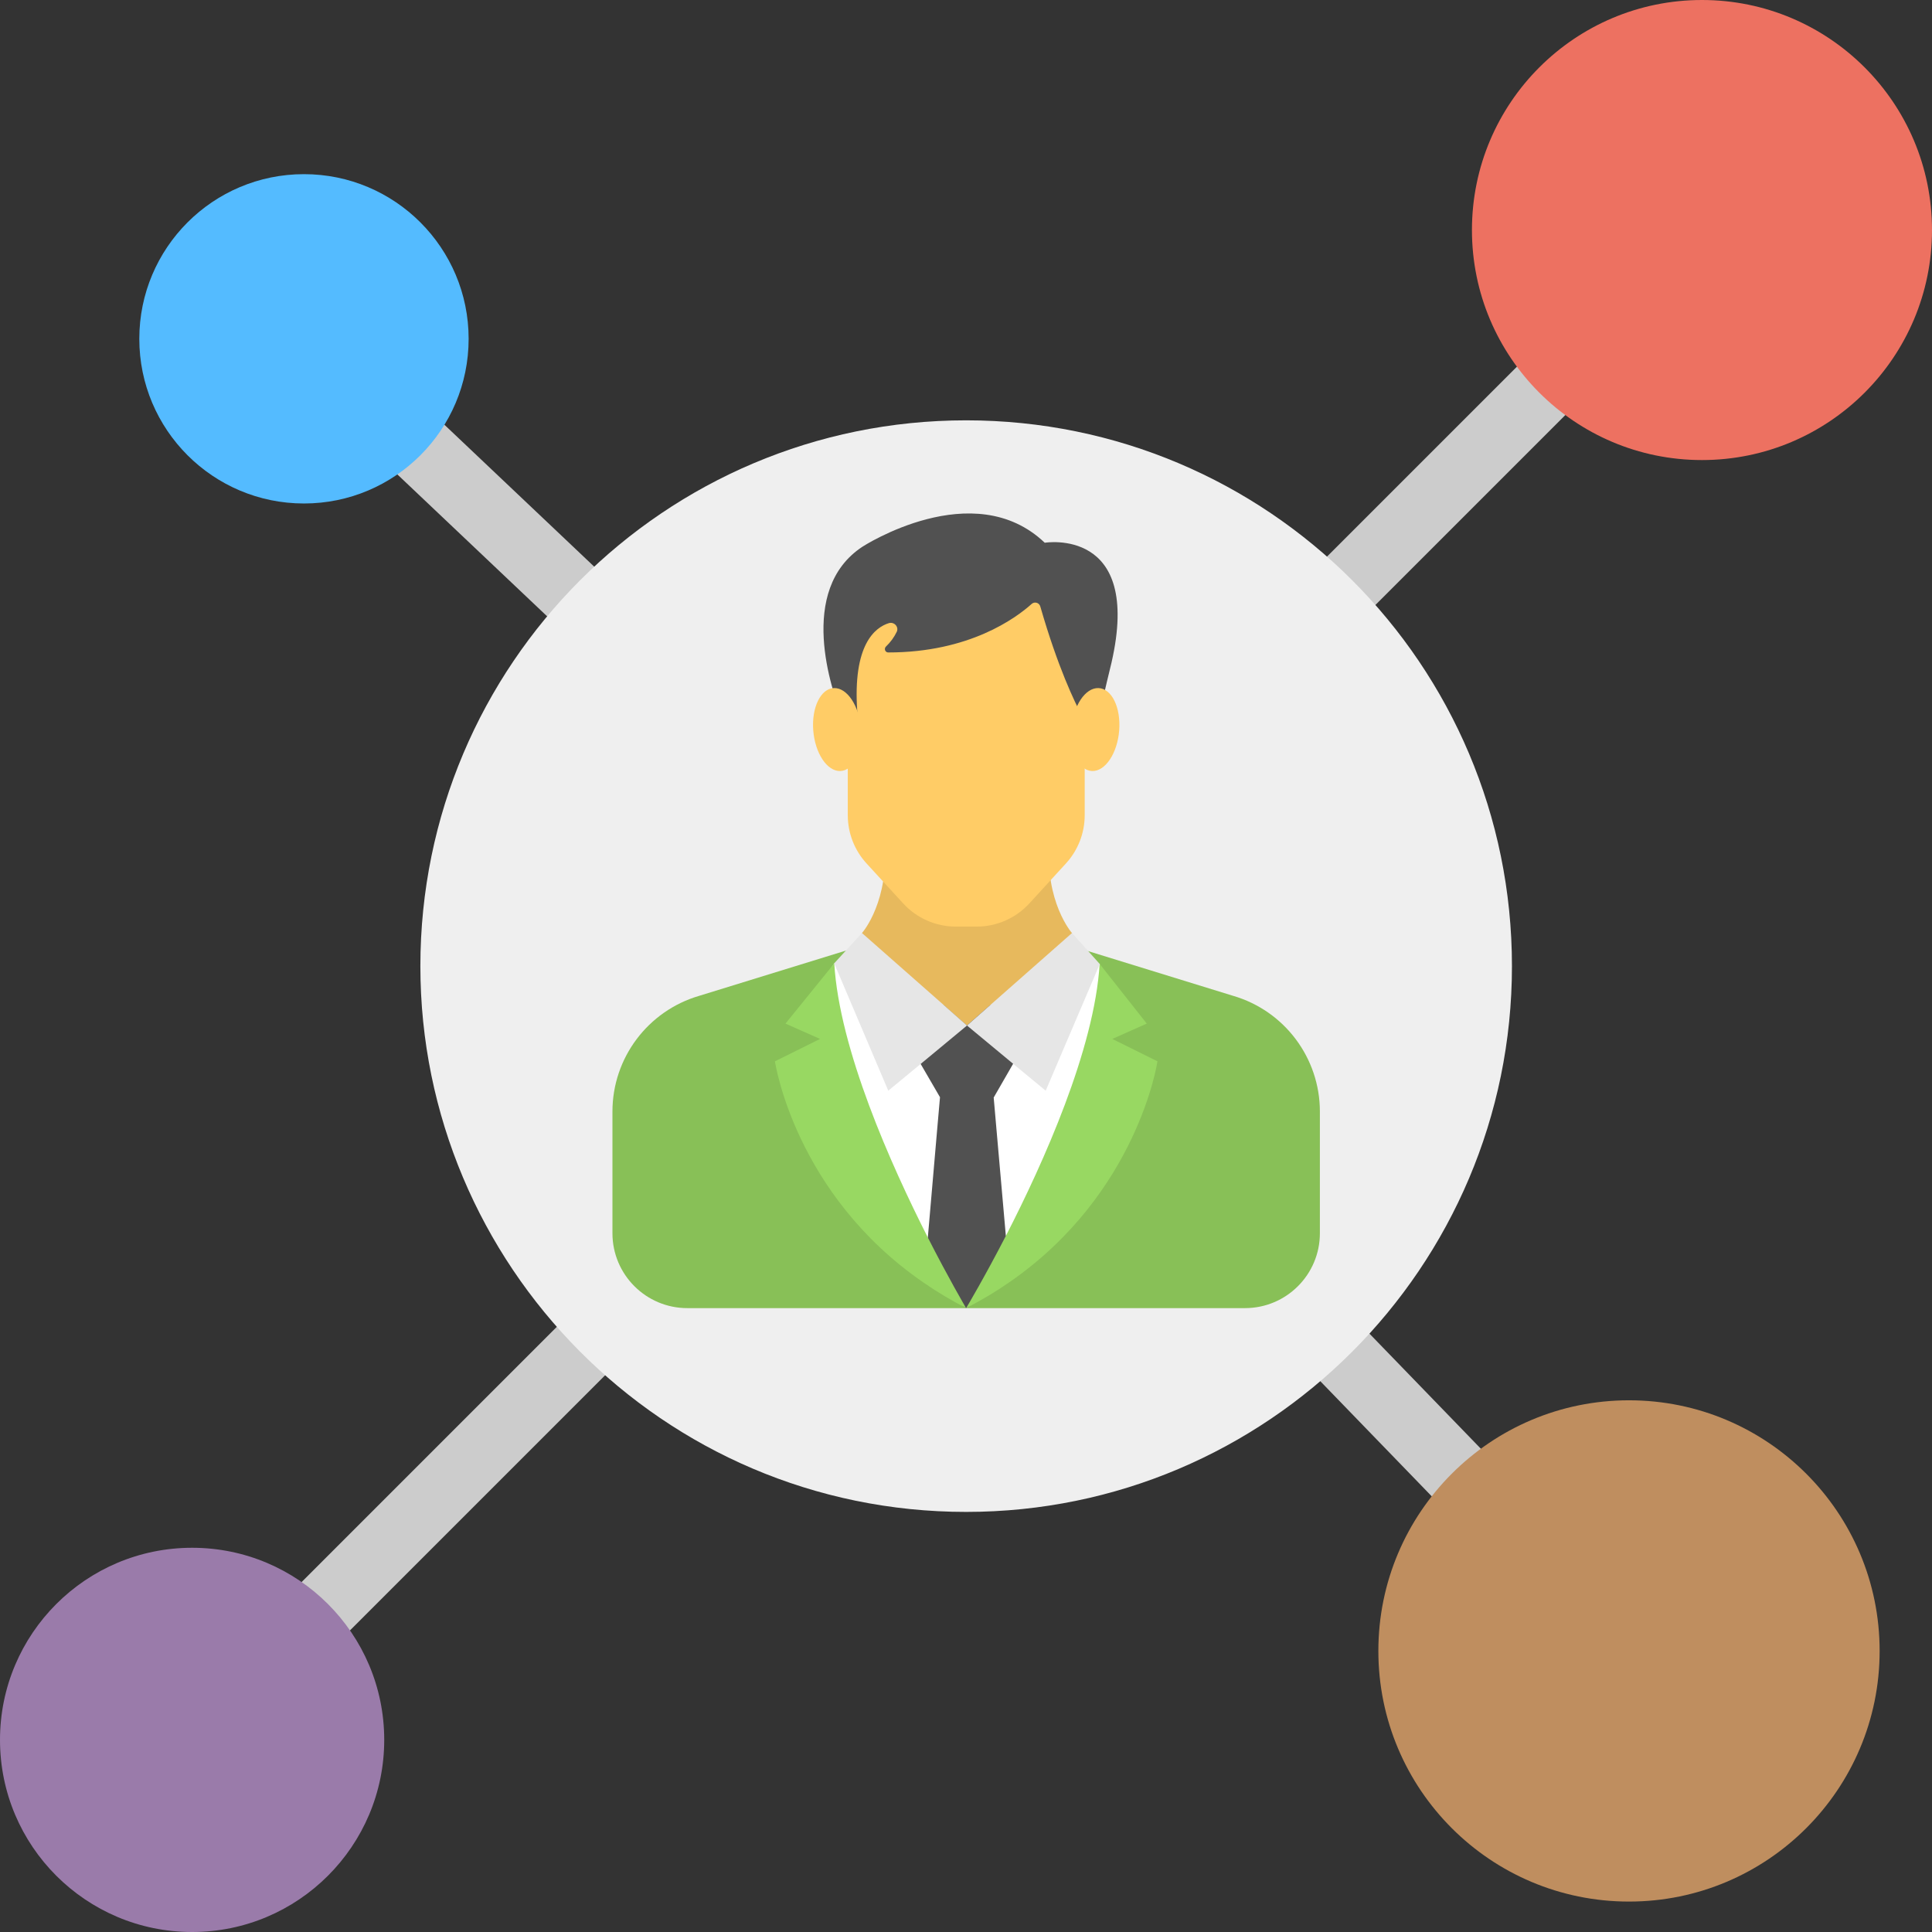 <?xml version="1.0" encoding="UTF-8"?><svg id="Layer_1" xmlns="http://www.w3.org/2000/svg" viewBox="0 0 48 48"><rect x="0" y="0" width="48" height="48" fill="#333333" stroke="none"/><defs><style>.cls-1{fill:#fff;}.cls-2{fill:#98d862;}.cls-3{fill:#ed7161;}.cls-4{fill:#e7b95d;}.cls-5{fill:#54bbff;}.cls-6{fill:#88c057;}.cls-7{fill:#fc6;}.cls-8{fill:#e6e6e6;}.cls-9{fill:#515151;}.cls-10{fill:#ccc;}.cls-11{fill:#efefef;}.cls-12{fill:#bf8e5f;}.cls-13{fill:#9a7baa;}</style></defs><path class="cls-10" d="m4.455,42.344l18.326-18.327L7.258,9.31l1.169-1.234,15.557,14.738L41.401,5.397l1.202,1.202-17.411,17.411,15.613,16.129-1.221,1.182-15.594-16.109L5.657,43.545l-1.202-1.201Z"/><path class="cls-11" d="m37.564,24.003c0,7.483-6.081,13.56-13.56,13.56-7.545,0-13.56-6.144-13.56-13.56,0-7.49,6.07-13.56,13.56-13.56s13.56,6.07,13.56,13.56Z"/><circle class="cls-3" cx="42.285" cy="5.715" r="5.715"/><circle class="cls-5" cx="7.552" cy="8.418" r="4.091"/><circle class="cls-12" cx="40.472" cy="41.017" r="6.227"/><circle class="cls-13" cx="4.773" cy="43.227" r="4.773"/><path class="cls-6" d="m30.932,32.5h-13.855c-1.027,0-1.86-.832-1.861-1.859v-3.024c0-1.331.878-2.502,2.156-2.876l6.632-2.045,6.632,2.045c1.278.373,2.156,1.545,2.156,2.876v3.022c0,1.027-.832,1.86-1.859,1.861h-.001Z"/><path class="cls-1" d="m27.324,23.951l-6.597-.016-.081.121.023,1.274.113,1.48,1.09,2.664.91,1.8.68.744.542.482s.246-.202.252-.215c.007-.013.892-.871.892-.871l1.122-.969.814-2.52.349-3.477s-.109-.497-.109-.497Z"/><path class="cls-4" d="m26.731,24.514l-1.377,1.058-.823.55h-2.087l-.661-1.188s-.505-.823-.505-.86v-.38l.139-.513h0v-.002c.038-.042.675-.806.562-2.256h4.091c-.116,1.493.563,2.258.563,2.258,0,0,.097,1.333.097,1.333Z"/><path class="cls-9" d="m25.354,26.121l-.666-1.149h-.088l-.578.506-.578-.506h-.083l-.666,1.149.176.308.483.831-.071.81-.231,2.674-.021.631c.319.227.588.928.968,1.121v.006s.006,0,.006-.006c.396-.199.805-1.129,1.14-1.361l-.156-.441-.231-2.625-.07-.801.483-.839s.183-.308.183-.308Z"/><path class="cls-2" d="m28.757,26.368s-.481,3.27-3.664,5.478c-.331.231-.693.45-1.087.65.034-.059.453-.762.987-1.796.931-1.811,2.199-4.632,2.327-6.753l1.171,1.484-.856.381s1.122.556,1.122.556Zm-4.757,6.128c-.362-.185-.711-.394-1.046-.625-3.217-2.205-3.701-5.503-3.701-5.503l1.121-.556-.859-.381,1.212-1.496c.128,2.143,1.406,5,2.327,6.815.512,1.006.915,1.69.946,1.746Z"/><path class="cls-8" d="m27.324,23.951l-1.344,3.147-.806-.666-1.149-.953.578-.509,2.03-1.789.691.77Zm-3.299,1.528l-1.15.953-.806.666-1.344-3.164.691-.753,2.031,1.789.578.509Z"/><path class="cls-7" d="m23.234,14.48h1.543c1.199,0,2.172,1.473,2.172,2.672v3.102c0,.443-.166.87-.466,1.198l-.908.992c-.336.367-.811.577-1.309.577h-.519c-.498,0-.973-.21-1.309-.577l-.909-.992c-.3-.327-.466-.754-.466-1.198v-3.102c0-1.199.972-2.672,2.171-2.672Z"/><path class="cls-9" d="m25.956,13.484c-1.772-1.691-4.526.097-4.526.097-1.643,1.077-.757,3.598-.52,4.19.03.076.105.126.187.126.11,0,.201-.088.202-.198,0-.006,0-.011,0-.017-.118-1.666.441-2.093.783-2.2.13-.04.253.087.199.212-.067.139-.159.265-.271.371-.053.053-.017.145.058.145,2.013,0,3.171-.853,3.564-1.206.055-.048.138-.043.186.012.013.015.022.032.028.051.436,1.517.861,2.39,1.027,2.7.065.119.215.163.334.098.062-.034.107-.093.122-.163.089-.439.286-1.238.286-1.238.774-3.383-1.658-2.98-1.658-2.98Z"/><path class="cls-7" d="m20.719,17.095c-.328.011-.558.482-.514,1.051s.345,1.021.673,1.01c.328-.011.558-.482.514-1.051-.045-.57-.346-1.022-.673-1.01Zm6.573,0c.328.011.558.482.514,1.051s-.345,1.021-.673,1.01c-.328-.011-.558-.482-.514-1.051.044-.57.345-1.022.673-1.01Z"/></svg>
